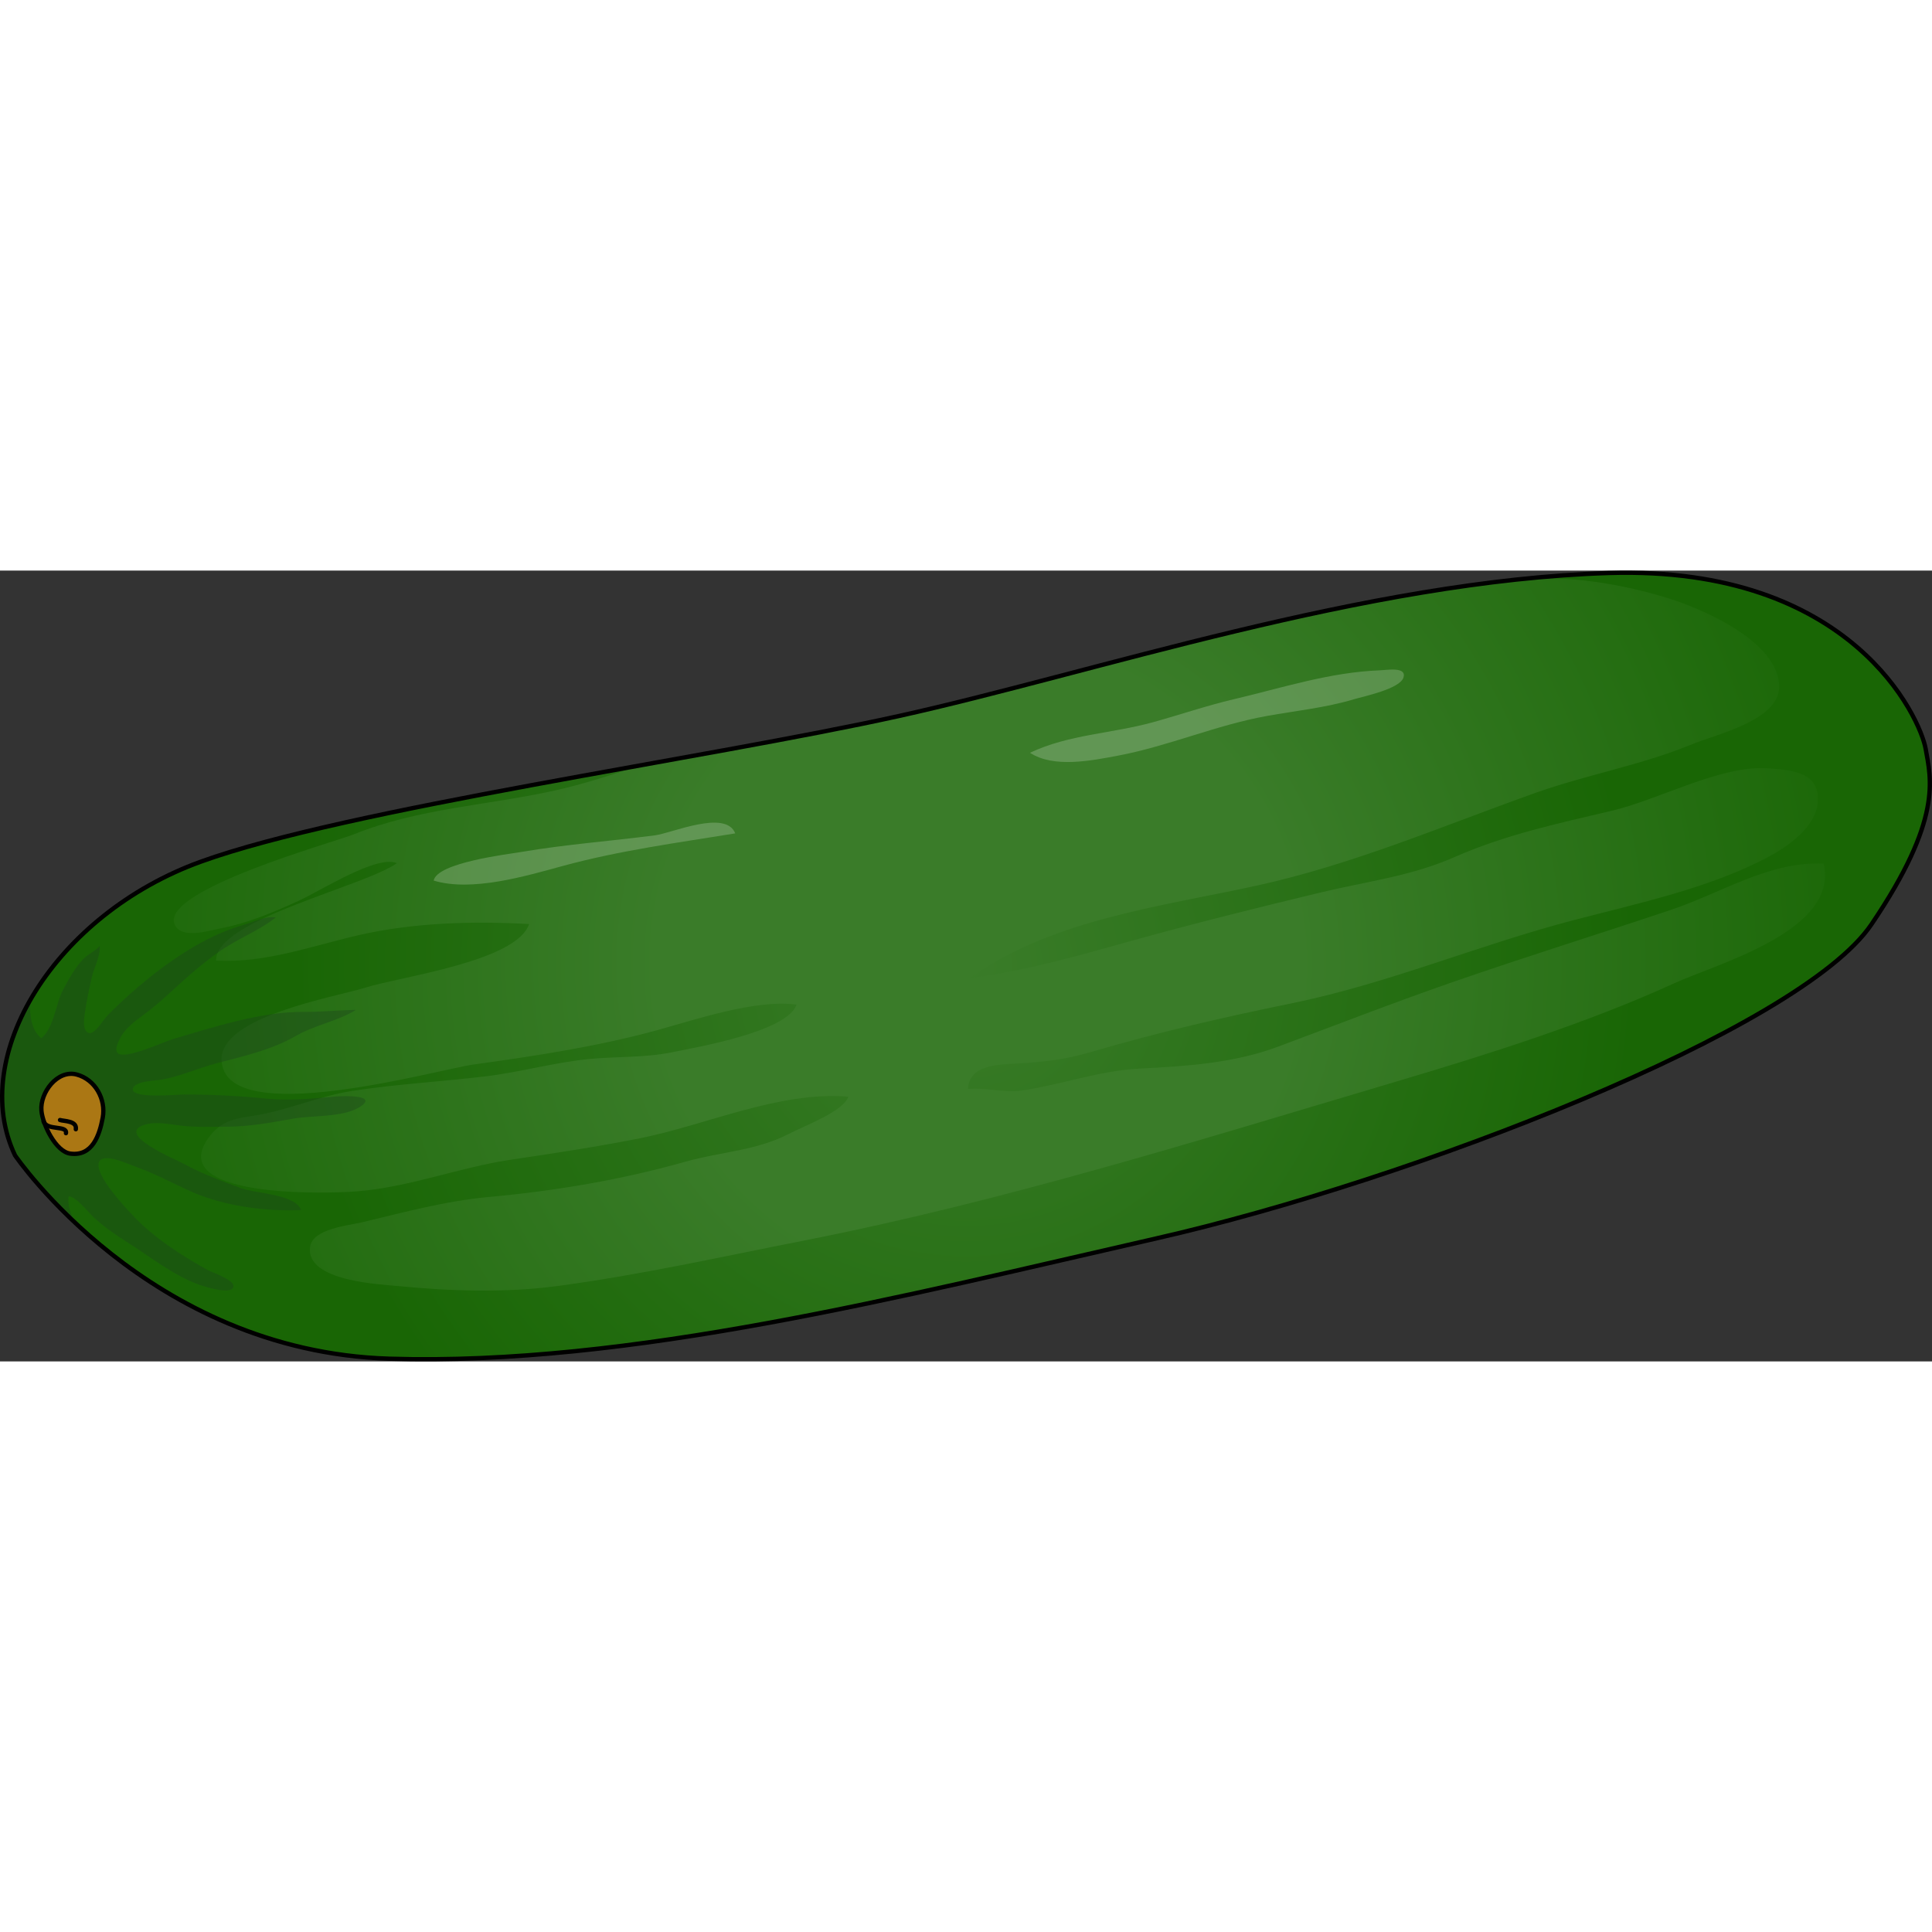 <?xml version="1.0" encoding="utf-8"?>
<!-- Created by: Science Figures, www.sciencefigures.org, Generator: Science Figures Editor -->
<!DOCTYPE svg PUBLIC "-//W3C//DTD SVG 1.1//EN" "http://www.w3.org/Graphics/SVG/1.1/DTD/svg11.dtd">
<svg version="1.1" id="Layer_1" xmlns="http://www.w3.org/2000/svg" xmlns:xlink="http://www.w3.org/1999/xlink" 
	 width="800px" height="800px" viewBox="0 0 447.666 183.246" enable-background="new 0 0 447.666 183.246"
	 xml:space="preserve">
<rect x="0" y="0" width="447.666" height="183.246" fill="#333333" stroke="none"/>
<g>
	
		<radialGradient id="SVGID_1_" cx="201.707" cy="83.467" r="215.599" gradientTransform="matrix(1 0 0 -1 24.945 174.606)" gradientUnits="userSpaceOnUse">
		<stop  offset="0.344" style="stop-color:#3A7C29"/>
		<stop  offset="1" style="stop-color:#196605"/>
	</radialGradient>
	<path fill="url(#SVGID_1_)" d="M3.483,135.504c0,0,30.827,45.366,86.665,47.112c55.838,1.745,119.238-14.54,177.983-27.919
		c58.746-13.377,148.933-48.276,165.494-72.707c16.562-24.429,13.808-33.734,12.566-40.715c-1.24-6.979-16.944-42.46-73.363-40.715
		c-56.42,1.745-119.82,23.266-164.606,33.153C163.436,43.604,80.26,55.237,46.524,67.452C12.789,79.667-7.46,112.503,3.483,135.504z
		"/>
	
		<radialGradient id="SVGID_2_" cx="198.889" cy="82.982" r="170.56" gradientTransform="matrix(1 0 0 -1 24.945 174.606)" gradientUnits="userSpaceOnUse">
		<stop  offset="0" style="stop-color:#3A7C29"/>
		<stop  offset="0.914" style="stop-color:#196605"/>
	</radialGradient>
	<path fill="url(#SVGID_2_)" d="M446.192,41.277c-1.24-6.979-16.944-42.46-73.363-40.715c-7.061,0.219-14.229,0.747-21.459,1.522
		c11.332-1.216,24.968,1.058,35.747,4.508c7.882,2.522,24.966,9.971,25.135,20.206c0.13,7.869-14.369,11.054-20.156,13.436
		c-11.851,4.876-24.498,7.06-36.535,11.354c-21.263,7.585-42.131,16.534-64.261,21.387c-22.038,4.833-47.595,7.849-66.479,21.417
		c12.506-1.543,25.262-5.219,37.199-8.551c14.373-4.011,29.147-7.682,43.828-11.217c10.965-2.641,21.066-3.777,31.305-8.29
		c11.619-5.121,24.033-7.795,36.338-10.685c10.75-2.524,25.111-10.5,35.846-9.846c5.906,0.36,12.521,0.903,11.853,8
		c-0.536,5.687-6.945,10.145-11.352,12.501c-13.595,7.267-30.323,10.805-45.185,14.688c-22.167,5.791-43.016,14.721-65.516,19.313
		c-15.468,3.156-30.873,6.701-46.021,11.158c-6.465,1.902-11.277,2.396-17.736,2.77c-4.151,0.24-10.84,0.316-11.077,5.873
		c4.167-0.396,8.368,0.979,12.508,0.363c9.337-1.39,17.848-4.593,27.221-5.074c10.867-0.56,21.789-1.235,32.088-5.074
		c13.646-5.086,26.939-10.277,40.668-15.035c16.654-5.771,33.587-11.041,50.387-16.667c11.71-3.922,22.79-11.313,35.382-10.715
		c3.645,15.574-24.717,23.187-34.568,27.699c-20.1,9.207-43.332,16.537-64.683,22.869c-45.485,13.493-90.456,27.631-137.313,36.83
		c-18.971,3.725-37.94,7.983-57.188,10.52c-11.657,1.537-24.434,1.146-36.114,0c-4.608-0.452-21.827-1.107-20.857-9.064
		c0.524-4.271,8.995-5.013,12.147-5.768c9.615-2.305,19.312-4.938,29.342-5.852c15.328-1.398,30.676-3.975,45.484-8.166
		c8.075-2.287,16.42-2.539,24.011-6.465c3.854-1.994,12.574-5.184,13.75-8.605c-16.144-1.338-33.08,6.676-48.764,9.738
		c-9.882,1.93-19.414,3.383-29.329,4.85c-12.021,1.779-23.521,6.371-35.783,7.349c-7.42,0.593-45.206,1.587-34.05-12.849
		c3.332-4.312,7.445-4.096,12.115-5.024c6.872-1.366,13.687-4.271,20.595-5.358c10.261-1.616,21.001-2.185,31.288-3.435
		c8.101-0.983,15.874-3.237,24.062-4.017c6.226-0.59,12.65-0.27,18.8-1.502c6.585-1.32,26.959-4.871,29.063-11.084
		c-9.53-1.25-23.078,3.389-32.28,5.918c-13.784,3.791-28.262,5.979-42.446,7.945c-8.59,1.191-57.738,15.293-58.491-0.941
		c-0.475-10.227,26.271-14.643,33.288-16.852c8.208-2.586,35.029-6.038,37.963-14.735c-12.854-0.751-26.884-0.324-39.413,2.553
		c-11.158,2.563-21.538,6.509-33.096,5.915c-0.373-9.405,34.08-17.061,41.876-22.577c-4.562-2.022-17.65,6.38-22.674,8.675
		c-6.043,2.763-11.935,5.26-18.503,6.503c-2.502,0.474-8.837,2.521-10.332-1.006c-3.336-7.91,37.039-19.047,41.518-20.85
		c15.049-6.058,30.843-6.673,46.532-10.147c6.556-1.452,13.106-3.573,19.586-5.784c-38.8,6.989-80.146,14.509-101.566,22.265
		C12.789,79.667-7.46,112.503,3.483,135.504c0,0,30.827,45.366,86.665,47.112c55.838,1.745,119.238-14.54,177.983-27.919
		c58.746-13.377,148.933-48.276,165.494-72.707C450.188,57.563,447.433,48.257,446.192,41.277z"/>
	<path opacity="0.4" fill="#1C441C" enable-background="new    " d="M77.851,121.859c-5.219,0.438-10.533,1.039-15.786,0.519
		c-6.425-0.64-12.835-0.987-19.32-0.989c-1.696,0-11.963,1.033-11.966-1.166c-0.002-1.963,5.533-2.059,6.769-2.281
		c4.279-0.773,8.392-2.662,12.644-3.784c6.358-1.681,12.626-3.042,18.393-6.351c4.404-2.524,9.665-3.396,13.925-6.029
		c-4.095,0.092-8.156,0.502-12.239,0.484c-9.989-0.046-20.689,3.506-30.207,6.291c-2.119,0.619-11.104,4.85-12.777,3.27
		c-1.038-0.979,0.713-3.93,1.461-4.896c1.527-1.974,4.049-3.582,6.01-5.126c2.61-2.055,5.025-4.366,7.481-6.589
		c2.665-2.412,5.421-4.667,8.329-6.766c4.182-3.018,9.389-4.953,13.351-8.076c-2.457-0.34-4.973,0.983-7.275,1.656
		c-4.053,1.183-7.672,2.793-11.326,4.899c-7.189,4.144-14.49,10.149-20.299,16.03c-1.387,1.403-3.755,5.965-5.235,3.504
		c-0.641-1.065-0.18-3.571-0.006-4.711c0.372-2.438,0.924-4.97,1.451-7.367c0.539-2.449,2.064-4.899,1.883-7.433
		c-1.001,1.248-2.547,1.808-3.691,2.933c-1.897,1.866-3.525,4.853-4.779,7.197c-1.743,3.258-2.126,8.89-5.075,11.274
		c-2.3-1.783-2.896-5.568-2.424-9.056c-6.999,12.11-8.859,25.271-3.656,36.207c0,0,4.82,7.089,14.094,15.771
		c-1.209-2.019-1.971-4.172-1.676-6.291c1.829,0.147,4.41,3.572,5.797,4.863c2.463,2.291,5.012,4.021,7.879,5.844
		c5.322,3.379,10.514,7.56,16.439,9.738c1.094,0.401,8.162,2.727,8.062,0.278c-0.059-1.455-5.058-3.13-6.138-3.731
		c-5.875-3.279-12.261-7.371-16.922-12.305c-1.954-2.068-8.878-9.354-8.152-12.375c0.658-2.734,6.642,0.161,8.692,0.883
		c4.446,1.561,8.697,3.946,13.048,5.848c7.405,3.236,17.148,4.535,25.141,4.146c-1.272-3.687-10.562-3.853-13.782-5.03
		c-4.589-1.682-9.037-3.313-13.331-5.658c-1.935-1.057-15.964-6.828-9.231-9.039c2.729-0.896,5.917-0.121,8.642,0.188
		c3.431,0.389,6.987,0.223,10.457,0.223c5.295-0.002,10.182-0.935,15.383-1.859c4.397-0.783,11.512-0.268,15.348-2.631
		C87.911,121.479,79.788,121.697,77.851,121.859z"/>
	<path fill="none" stroke="#000000" stroke-linecap="round" stroke-linejoin="round" stroke-miterlimit="10" d="M3.483,135.504
		c0,0,30.827,45.366,86.665,47.112c55.838,1.745,119.238-14.54,177.983-27.919c58.746-13.377,148.933-48.276,165.494-72.707
		c16.562-24.429,13.808-33.734,12.566-40.715c-1.24-6.979-16.944-42.46-73.363-40.715c-56.42,1.745-119.82,23.266-164.606,33.153
		C163.436,43.604,80.26,55.237,46.524,67.452C12.789,79.667-7.46,112.503,3.483,135.504z"/>
	<path fill="#AB7714" d="M9.603,125.171c0.284,3.154,3.291,9.468,6.694,9.925c5.132,0.688,6.765-4.322,7.503-8.314
		c0.79-4.264-1.706-8.848-6.027-10.01C13.318,115.57,9.225,120.971,9.603,125.171z"/>
	<path fill="none" stroke="#000000" stroke-linecap="round" stroke-linejoin="round" stroke-miterlimit="10" d="M9.603,125.171
		c0.284,3.154,3.291,9.468,6.694,9.925c5.132,0.688,6.765-4.322,7.503-8.314c0.79-4.264-1.706-8.848-6.027-10.01
		C13.318,115.57,9.225,120.971,9.603,125.171z"/>
	<path fill="none" stroke="#000000" stroke-linecap="round" stroke-linejoin="round" stroke-miterlimit="10" d="M10.094,127.617
		c0.736,2.234,5.542,0.835,5.187,2.744"/>
	<path fill="none" stroke="#000000" stroke-linecap="round" stroke-linejoin="round" stroke-miterlimit="10" d="M13.907,127.311
		c0.896,0.297,3.97,0.156,3.661,2.137"/>
	<path opacity="0.2" fill="#FFFFFF" enable-background="new    " d="M238.659,42.216c5.478,3.618,14.364,1.801,20.399,0.663
		c11.729-2.211,22.74-7.087,34.56-9.204c6.732-1.205,13.577-1.896,20.144-3.87c2.135-0.642,10.612-2.376,11.437-5.021
		c0.796-2.559-3.747-1.741-5.487-1.674c-11.621,0.447-22.59,4.058-33.776,6.688c-6.386,1.501-12.359,3.56-18.66,5.31
		C257.614,37.79,247.651,37.948,238.659,42.216z"/>
	<path opacity="0.2" fill="#FFFFFF" enable-background="new    " d="M151.756,61.348c3.92-0.509,16.409-6.064,18.609-0.452
		c-13.382,2.173-26.81,3.966-39.881,7.525c-8.678,2.363-21.12,6.09-30,3.411c0.812-4.181,17.085-6.084,20.521-6.668
		C131.193,63.434,141.514,62.676,151.756,61.348z"/>
</g>
</svg>